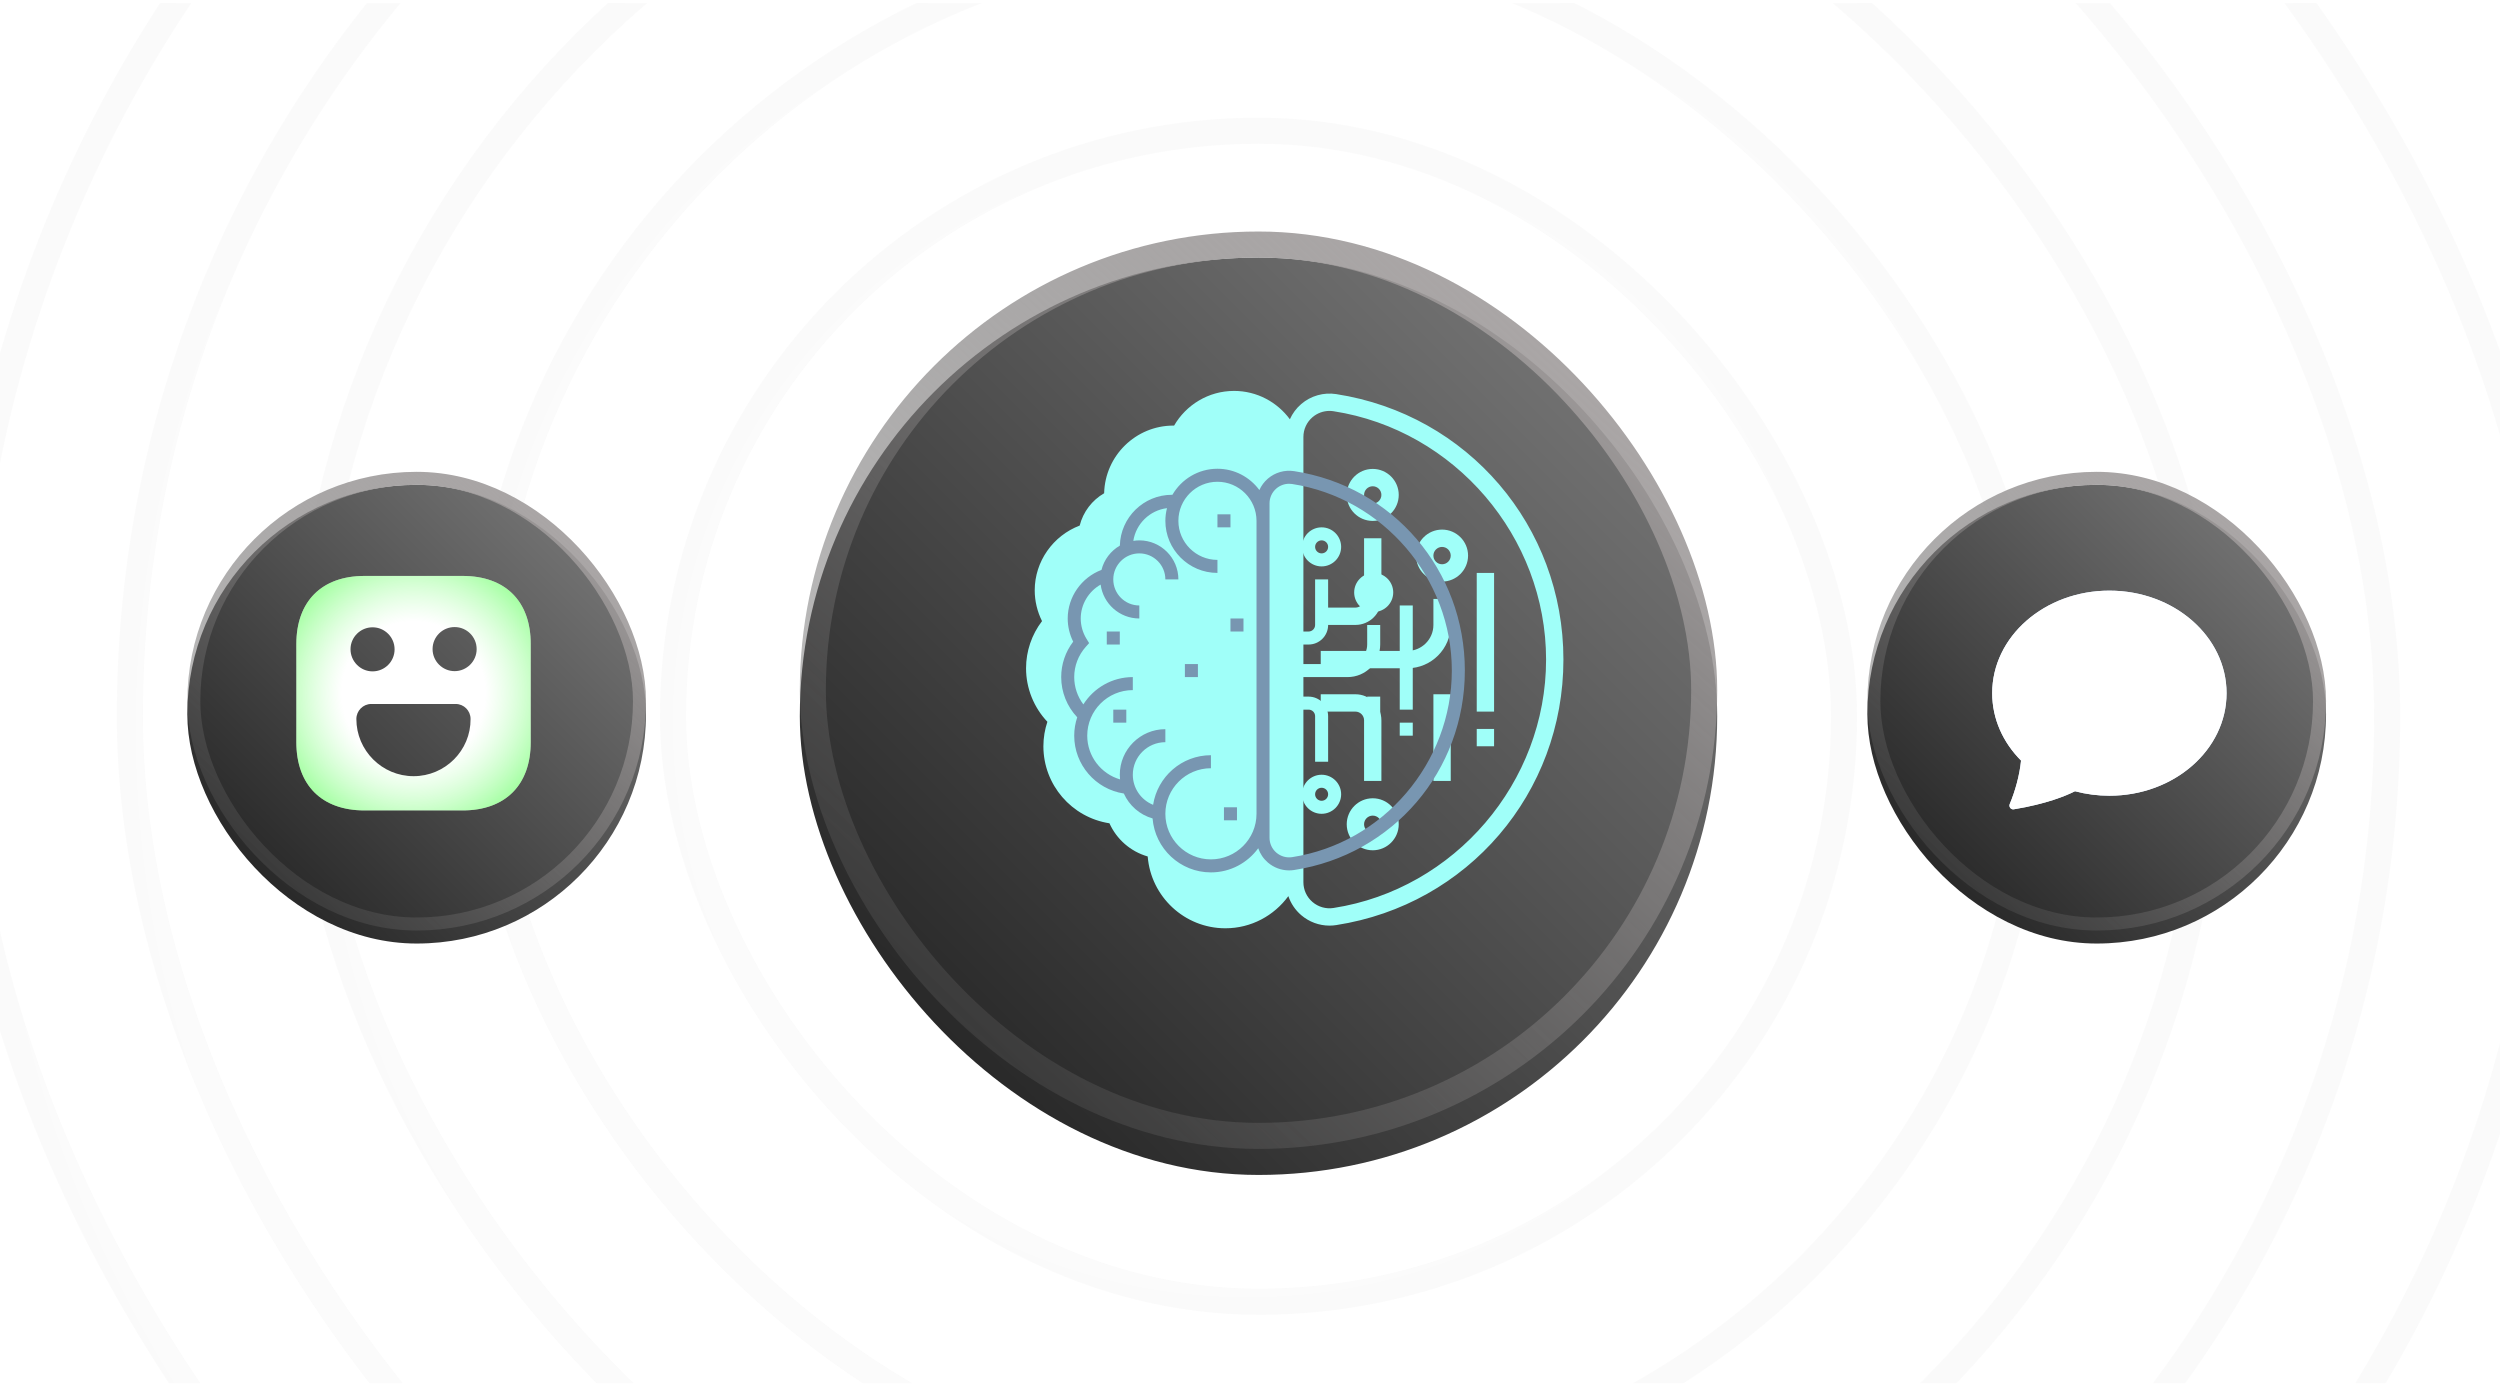 <svg width="384" height="213" viewBox="0 0 384 213" fill="none" xmlns="http://www.w3.org/2000/svg">
<g clip-path="url(#clip0_211_12131)">
<g opacity="0.1" filter="url(#filter0_i_211_12131)">
<rect x="103.371" y="16.08" width="179.873" height="179.873" rx="89.937" stroke="url(#paint0_radial_211_12131)" stroke-width="4"/>
</g>
<g opacity="0.1" filter="url(#filter1_i_211_12131)">
<rect x="73.84" y="-13.45" width="238.933" height="238.933" rx="119.467" stroke="url(#paint1_radial_211_12131)" stroke-width="4"/>
</g>
<g opacity="0.1" filter="url(#filter2_i_211_12131)">
<rect x="47.023" y="-40.267" width="292.568" height="292.568" rx="146.284" stroke="url(#paint2_radial_211_12131)" stroke-width="4"/>
</g>
<g opacity="0.1" filter="url(#filter3_i_211_12131)">
<rect x="19.945" y="-67.344" width="346.723" height="346.723" rx="173.362" stroke="url(#paint3_radial_211_12131)" stroke-width="4"/>
</g>
<g opacity="0.1" filter="url(#filter4_i_211_12131)">
<rect x="-5.83" y="-93.12" width="398.275" height="398.275" rx="199.137" stroke="url(#paint4_radial_211_12131)" stroke-width="4"/>
</g>
<g opacity="0.5" filter="url(#filter5_f_211_12131)">
<path d="M71.072 88.464H55.981C49.425 88.464 45.518 92.372 45.518 98.927V114.001C45.518 120.574 49.425 124.482 55.981 124.482H71.054C77.61 124.482 81.517 120.574 81.517 114.019V98.927C81.535 92.372 77.628 88.464 71.072 88.464ZM57.223 96.352C59.078 96.352 60.609 97.865 60.609 99.737C60.609 101.61 59.096 103.123 57.223 103.123C55.35 103.123 53.838 101.574 53.838 99.719C53.838 97.865 55.368 96.352 57.223 96.352ZM63.527 119.223C58.682 119.223 54.738 115.279 54.738 110.435C54.738 109.174 55.765 108.13 57.025 108.13H69.992C71.252 108.13 72.279 109.156 72.279 110.435C72.315 115.279 68.371 119.223 63.527 119.223ZM69.83 103.087C67.975 103.087 66.444 101.574 66.444 99.701C66.444 97.829 67.957 96.316 69.83 96.316C71.703 96.316 73.215 97.829 73.215 99.701C73.215 101.574 71.685 103.087 69.83 103.087Z" fill="white"/>
<path d="M71.072 88.464H55.981C49.425 88.464 45.518 92.372 45.518 98.927V114.001C45.518 120.574 49.425 124.482 55.981 124.482H71.054C77.61 124.482 81.517 120.574 81.517 114.019V98.927C81.535 92.372 77.628 88.464 71.072 88.464ZM57.223 96.352C59.078 96.352 60.609 97.865 60.609 99.737C60.609 101.61 59.096 103.123 57.223 103.123C55.35 103.123 53.838 101.574 53.838 99.719C53.838 97.865 55.368 96.352 57.223 96.352ZM63.527 119.223C58.682 119.223 54.738 115.279 54.738 110.435C54.738 109.174 55.765 108.13 57.025 108.13H69.992C71.252 108.13 72.279 109.156 72.279 110.435C72.315 115.279 68.371 119.223 63.527 119.223ZM69.83 103.087C67.975 103.087 66.444 101.574 66.444 99.701C66.444 97.829 67.957 96.316 69.83 96.316C71.703 96.316 73.215 97.829 73.215 99.701C73.215 101.574 71.685 103.087 69.83 103.087Z" fill="white"/>
</g>
<g filter="url(#filter6_i_211_12131)">
<rect x="28.771" y="72.473" width="70.455" height="70.455" rx="35.228" fill="url(#paint5_linear_211_12131)"/>
</g>
<rect x="29.771" y="73.473" width="68.455" height="68.455" rx="34.228" stroke="url(#paint6_linear_211_12131)" stroke-width="2"/>
<path d="M71.072 88.464H55.981C49.425 88.464 45.518 92.372 45.518 98.927V114.001C45.518 120.574 49.425 124.482 55.981 124.482H71.054C77.61 124.482 81.517 120.574 81.517 114.019V98.927C81.535 92.372 77.628 88.464 71.072 88.464ZM57.223 96.352C59.078 96.352 60.609 97.865 60.609 99.737C60.609 101.61 59.096 103.123 57.223 103.123C55.35 103.123 53.838 101.574 53.838 99.719C53.838 97.865 55.368 96.352 57.223 96.352ZM63.527 119.223C58.682 119.223 54.738 115.279 54.738 110.435C54.738 109.174 55.765 108.13 57.025 108.13H69.992C71.252 108.13 72.279 109.156 72.279 110.435C72.315 115.279 68.371 119.223 63.527 119.223ZM69.83 103.087C67.975 103.087 66.444 101.574 66.444 99.701C66.444 97.829 67.957 96.316 69.83 96.316C71.703 96.316 73.215 97.829 73.215 99.701C73.215 101.574 71.685 103.087 69.83 103.087Z" fill="white"/>
<path d="M71.072 88.464H55.981C49.425 88.464 45.518 92.372 45.518 98.927V114.001C45.518 120.574 49.425 124.482 55.981 124.482H71.054C77.61 124.482 81.517 120.574 81.517 114.019V98.927C81.535 92.372 77.628 88.464 71.072 88.464ZM57.223 96.352C59.078 96.352 60.609 97.865 60.609 99.737C60.609 101.61 59.096 103.123 57.223 103.123C55.35 103.123 53.838 101.574 53.838 99.719C53.838 97.865 55.368 96.352 57.223 96.352ZM63.527 119.223C58.682 119.223 54.738 115.279 54.738 110.435C54.738 109.174 55.765 108.13 57.025 108.13H69.992C71.252 108.13 72.279 109.156 72.279 110.435C72.315 115.279 68.371 119.223 63.527 119.223ZM69.83 103.087C67.975 103.087 66.444 101.574 66.444 99.701C66.444 97.829 67.957 96.316 69.83 96.316C71.703 96.316 73.215 97.829 73.215 99.701C73.215 101.574 71.685 103.087 69.83 103.087Z" fill="url(#paint7_radial_211_12131)"/>
</g>
<g filter="url(#filter7_i_211_12131)">
<rect x="122.852" y="35.561" width="140.911" height="140.911" rx="70.455" fill="url(#paint8_linear_211_12131)"/>
</g>
<rect x="124.852" y="37.561" width="136.911" height="136.911" rx="68.455" stroke="url(#paint9_linear_211_12131)" stroke-width="4"/>
<g filter="url(#filter8_f_211_12131)">
<path d="M189.551 61.376C185.811 61.376 182.595 63.585 181.111 66.764C180.819 66.736 180.53 66.701 180.232 66.701C175.085 66.701 170.913 70.874 170.913 76.02V76.582C168.827 77.495 167.325 79.448 167.01 81.783L166.919 81.731C163.069 82.878 160.263 86.443 160.263 90.664C160.263 92.457 160.778 94.127 161.657 95.549C159.967 97.434 158.932 99.915 158.932 102.646C158.932 105.766 160.279 108.569 162.418 110.516C161.888 111.782 161.594 113.169 161.594 114.627C161.594 120.059 165.66 124.54 170.913 125.195V125.192V125.277H171.416C172.367 127.968 174.687 130.007 177.568 130.492L177.588 130.247C177.584 130.367 177.569 130.483 177.569 130.603C177.569 136.484 182.338 141.253 188.22 141.253C194.101 141.253 198.87 136.484 198.87 130.603V70.695C198.87 65.548 194.698 61.376 189.551 61.376ZM170.913 109.242V109.302C170.9 109.338 170.902 109.309 170.913 109.242Z" fill="#A0FFF9"/>
<path d="M208.189 95.99H202.864V93.327H208.189C208.923 93.327 209.521 92.729 209.521 91.996V82.677H212.183V91.996C212.183 94.198 210.391 95.99 208.189 95.99Z" fill="#A0FFF9"/>
<path d="M210.852 80.014C208.65 80.014 206.858 78.222 206.858 76.02C206.858 73.818 208.65 72.026 210.852 72.026C213.054 72.026 214.846 73.818 214.846 76.02C214.846 78.222 213.054 80.014 210.852 80.014ZM210.852 74.689C210.119 74.689 209.521 75.287 209.521 76.02C209.521 76.754 210.119 77.352 210.852 77.352C211.586 77.352 212.183 76.754 212.183 76.02C212.183 75.287 211.586 74.689 210.852 74.689Z" fill="#A0FFF9"/>
<path d="M212.183 119.952H209.521V110.633C209.521 109.9 208.923 109.302 208.189 109.302H202.864V106.639H208.189C210.391 106.639 212.183 108.431 212.183 110.633V119.952Z" fill="#A0FFF9"/>
<path d="M210.852 130.603C208.65 130.603 206.858 128.811 206.858 126.609C206.858 124.407 208.65 122.615 210.852 122.615C213.054 122.615 214.846 124.407 214.846 126.609C214.846 128.811 213.054 130.603 210.852 130.603ZM210.852 125.278C210.119 125.278 209.521 125.875 209.521 126.609C209.521 127.342 210.119 127.94 210.852 127.94C211.586 127.94 212.183 127.342 212.183 126.609C212.183 125.875 211.586 125.278 210.852 125.278Z" fill="#A0FFF9"/>
<path d="M216.177 102.646H202.864V99.983H216.177C218.379 99.983 220.171 98.191 220.171 95.989V91.995H222.833V95.989C222.833 99.659 219.847 102.646 216.177 102.646Z" fill="#A0FFF9"/>
<path d="M221.502 89.333C219.3 89.333 217.508 87.541 217.508 85.339C217.508 83.137 219.3 81.346 221.502 81.346C223.704 81.346 225.495 83.137 225.495 85.339C225.495 87.541 223.704 89.333 221.502 89.333ZM221.502 84.008C220.768 84.008 220.17 84.606 220.17 85.339C220.17 86.073 220.768 86.671 221.502 86.671C222.235 86.671 222.833 86.073 222.833 85.339C222.833 84.606 222.235 84.008 221.502 84.008Z" fill="#A0FFF9"/>
<path d="M222.833 106.639H220.171V119.952H222.833V106.639Z" fill="#A0FFF9"/>
<path d="M229.49 88.002H226.827V109.302H229.49V88.002Z" fill="#A0FFF9"/>
<path d="M229.49 111.965H226.827V114.627H229.49V111.965Z" fill="#A0FFF9"/>
<path d="M205.237 60.533C203.307 60.237 201.35 60.792 199.867 62.062C199.109 62.71 198.521 63.512 198.124 64.4C196.182 61.765 193.068 60.045 189.552 60.045C185.617 60.045 182.182 62.195 180.338 65.378C180.304 65.377 180.268 65.37 180.233 65.37C174.448 65.37 169.735 70.01 169.596 75.762C167.75 76.83 166.373 78.611 165.839 80.729C161.747 82.279 158.933 86.242 158.933 90.664C158.933 92.308 159.319 93.928 160.054 95.402C158.466 97.484 157.602 100.022 157.602 102.646C157.602 105.716 158.788 108.651 160.878 110.866C160.485 112.05 160.264 113.313 160.264 114.627C160.264 120.543 164.604 125.562 170.41 126.457C171.508 128.897 173.627 130.785 176.287 131.554C176.776 137.717 181.936 142.584 188.221 142.584C192.193 142.584 195.711 140.632 197.891 137.646C198.271 138.767 198.946 139.779 199.866 140.567C201.086 141.612 202.627 142.175 204.21 142.175C204.55 142.175 204.894 142.149 205.236 142.095C225.462 138.964 240.141 121.812 240.141 101.314C240.141 80.817 225.462 63.665 205.237 60.533ZM188.221 139.921C183.082 139.921 178.902 135.741 178.902 130.603C178.902 125.464 183.082 121.284 188.221 121.284V118.621C182.241 118.621 177.283 123.032 176.395 128.767C173.93 127.77 172.246 125.381 172.246 122.615C172.246 118.945 175.232 115.958 178.902 115.958V113.296C173.763 113.296 169.583 117.476 169.583 122.615C169.583 122.937 169.603 123.254 169.635 123.568C165.726 122.43 162.927 118.818 162.927 114.627C162.927 109.488 167.107 105.308 172.246 105.308V102.646C167.991 102.646 164.257 104.882 162.131 108.233C160.931 106.633 160.264 104.676 160.264 102.646C160.264 100.359 161.111 98.154 162.65 96.437L163.314 95.695L162.791 94.848C162.009 93.584 161.595 92.137 161.595 90.664C161.595 87.763 163.213 85.129 165.666 83.731C166.186 87.638 169.531 90.664 173.577 90.664V88.002C170.64 88.002 168.252 85.613 168.252 82.677C168.252 79.74 170.64 77.352 173.577 77.352C176.514 77.352 178.902 79.74 178.902 82.677H181.565C181.565 78.271 177.982 74.689 173.577 74.689C173.159 74.689 172.751 74.732 172.349 74.793C172.893 71.296 175.706 68.545 179.235 68.102C179.026 68.934 178.902 69.799 178.902 70.695C178.902 76.567 183.68 81.345 189.552 81.345V78.683C185.147 78.683 181.565 75.1 181.565 70.695C181.565 66.29 185.147 62.708 189.552 62.708C193.957 62.708 197.54 66.29 197.54 70.695V130.603C197.54 135.741 193.36 139.921 188.221 139.921ZM204.829 139.465C203.669 139.649 202.491 139.309 201.599 138.546C200.711 137.785 200.202 136.678 200.202 135.512V67.117C200.202 65.949 200.711 64.843 201.599 64.083C202.332 63.454 203.26 63.116 204.212 63.116C204.417 63.116 204.624 63.132 204.83 63.164C223.442 66.046 237.478 82.448 237.478 101.314C237.478 120.181 223.442 136.583 204.829 139.465Z" fill="#A0FFF9"/>
<path d="M192.214 69.364H189.552V72.026H192.214V69.364Z" fill="#A0FFF9"/>
<path d="M185.558 99.983H182.896V102.646H185.558V99.983Z" fill="#A0FFF9"/>
<path d="M193.546 129.271H190.884V131.934H193.546V129.271Z" fill="#A0FFF9"/>
<path d="M170.915 109.302H168.252V111.965H170.915V109.302Z" fill="#A0FFF9"/>
<path d="M194.877 90.664H192.215V93.327H194.877V90.664Z" fill="#A0FFF9"/>
<path d="M169.583 93.327H166.921V95.99H169.583V93.327Z" fill="#A0FFF9"/>
</g>
<path d="M187 73C184.191 73 181.775 74.659 180.66 77.047C180.441 77.026 180.224 77 180 77C176.134 77 173 80.134 173 84V84.422C171.433 85.108 170.305 86.575 170.068 88.329L170 88.29C167.108 89.151 165 91.829 165 95C165 96.347 165.387 97.601 166.047 98.669C164.778 100.085 164 101.949 164 104C164 106.344 165.012 108.449 166.619 109.912C166.221 110.863 166 111.905 166 113C166 117.08 169.054 120.446 173 120.938V120.936V121H173.378C174.092 123.021 175.835 124.553 177.999 124.917L178.014 124.733C178.011 124.823 178 124.91 178 125C178 129.418 181.582 133 186 133C190.418 133 194 129.418 194 125V80C194 76.134 190.866 73 187 73ZM173 108.955V109C172.99 109.027 172.992 109.005 173 108.955Z" fill="#A0FFF9"/>
<path d="M201 99H197V97H201C201.551 97 202 96.551 202 96V89H204V96C204 97.654 202.654 99 201 99Z" fill="#A0FFF9"/>
<path d="M203 87C201.346 87 200 85.654 200 84C200 82.346 201.346 81 203 81C204.654 81 206 82.346 206 84C206 85.654 204.654 87 203 87ZM203 83C202.449 83 202 83.449 202 84C202 84.551 202.449 85 203 85C203.551 85 204 84.551 204 84C204 83.449 203.551 83 203 83Z" fill="#A0FFF9"/>
<path d="M204 117H202V110C202 109.449 201.551 109 201 109H197V107H201C202.654 107 204 108.346 204 110V117Z" fill="#A0FFF9"/>
<path d="M203 125C201.346 125 200 123.654 200 122C200 120.346 201.346 119 203 119C204.654 119 206 120.346 206 122C206 123.654 204.654 125 203 125ZM203 121C202.449 121 202 121.449 202 122C202 122.551 202.449 123 203 123C203.551 123 204 122.551 204 122C204 121.449 203.551 121 203 121Z" fill="#A0FFF9"/>
<path d="M207 104H197V102H207C208.654 102 210 100.654 210 99V96H212V99C212 101.757 209.757 104 207 104Z" fill="#A0FFF9"/>
<path d="M211 94C209.346 94 208 92.654 208 91C208 89.346 209.346 88 211 88C212.654 88 214 89.346 214 91C214 92.654 212.654 94 211 94ZM211 90C210.449 90 210 90.449 210 91C210 91.551 210.449 92 211 92C211.551 92 212 91.551 212 91C212 90.449 211.551 90 211 90Z" fill="#A0FFF9"/>
<path d="M212 107H210V117H212V107Z" fill="#A0FFF9"/>
<path d="M217 93H215V109H217V93Z" fill="#A0FFF9"/>
<path d="M217 111H215V113H217V111Z" fill="#A0FFF9"/>
<path d="M198.782 72.367C197.332 72.144 195.862 72.561 194.748 73.515C194.179 74.002 193.737 74.604 193.439 75.271C191.98 73.292 189.641 72 187 72C184.044 72 181.464 73.615 180.079 76.006C180.053 76.005 180.026 76 180 76C175.654 76 172.114 79.485 172.01 83.806C170.623 84.608 169.589 85.946 169.188 87.537C166.114 88.701 164 91.678 164 95C164 96.235 164.29 97.452 164.842 98.559C163.649 100.123 163 102.029 163 104C163 106.306 163.891 108.511 165.461 110.175C165.166 111.064 165 112.013 165 113C165 117.444 168.26 121.214 172.621 121.886C173.446 123.719 175.038 125.137 177.036 125.715C177.403 130.344 181.279 134 186 134C188.984 134 191.626 132.534 193.264 130.291C193.549 131.133 194.056 131.893 194.747 132.485C195.664 133.27 196.821 133.693 198.01 133.693C198.266 133.693 198.524 133.673 198.781 133.633C213.974 131.281 225 118.397 225 103C225 87.603 213.974 74.719 198.782 72.367ZM186 132C182.14 132 179 128.86 179 125C179 121.14 182.14 118 186 118V116C181.508 116 177.784 119.313 177.117 123.621C175.265 122.872 174 121.078 174 119C174 116.243 176.243 114 179 114V112C175.14 112 172 115.14 172 119C172 119.242 172.015 119.48 172.039 119.716C169.103 118.861 167 116.148 167 113C167 109.14 170.14 106 174 106V104C170.804 104 167.999 105.68 166.402 108.197C165.501 106.995 165 105.525 165 104C165 102.282 165.636 100.626 166.792 99.336L167.291 98.779L166.898 98.143C166.311 97.193 166 96.106 166 95C166 92.821 167.215 90.842 169.058 89.792C169.448 92.727 171.961 95 175 95V93C172.794 93 171 91.206 171 89C171 86.794 172.794 85 175 85C177.206 85 179 86.794 179 89H181C181 85.691 178.309 83 175 83C174.686 83 174.38 83.032 174.078 83.078C174.486 80.451 176.599 78.385 179.25 78.052C179.093 78.677 179 79.327 179 80C179 84.411 182.589 88 187 88V86C183.691 86 181 83.309 181 80C181 76.691 183.691 74 187 74C190.309 74 193 76.691 193 80V125C193 128.86 189.86 132 186 132ZM198.475 131.657C197.604 131.795 196.719 131.54 196.049 130.967C195.382 130.395 195 129.564 195 128.688V77.312C195 76.435 195.382 75.604 196.049 75.033C196.6 74.561 197.297 74.307 198.012 74.307C198.166 74.307 198.321 74.319 198.476 74.343C212.457 76.508 223 88.828 223 103C223 117.172 212.457 129.492 198.475 131.657Z" fill="#7896B1"/>
<path d="M189 79H187V81H189V79Z" fill="#7896B1"/>
<path d="M184 102H182V104H184V102Z" fill="#7896B1"/>
<path d="M190 124H188V126H190V124Z" fill="#7896B1"/>
<path d="M173 109H171V111H173V109Z" fill="#7896B1"/>
<path d="M191 95H189V97H191V95Z" fill="#7896B1"/>
<path d="M172 97H170V99H172V97Z" fill="#7896B1"/>
<g filter="url(#filter9_i_211_12131)">
<rect x="286.826" y="72.473" width="70.455" height="70.455" rx="35.228" fill="url(#paint10_linear_211_12131)"/>
</g>
<rect x="287.826" y="73.473" width="68.455" height="68.455" rx="34.228" stroke="url(#paint11_linear_211_12131)" stroke-width="2"/>
<g clip-path="url(#clip1_211_12131)" filter="url(#filter10_f_211_12131)">
<path d="M324 122.223C333.941 122.223 342 115.171 342 106.473C342 97.774 333.941 90.723 324 90.723C314.059 90.723 306 97.774 306 106.473C306 110.433 307.672 114.055 310.432 116.823C310.214 119.109 309.494 121.615 308.698 123.496C308.52 123.915 308.864 124.383 309.312 124.311C314.388 123.478 317.405 122.2 318.717 121.534C320.44 121.994 322.216 122.226 324 122.223Z" fill="#D9EAFF"/>
</g>
<g clip-path="url(#clip2_211_12131)">
<path d="M324 122.223C333.941 122.223 342 115.171 342 106.473C342 97.774 333.941 90.723 324 90.723C314.059 90.723 306 97.774 306 106.473C306 110.433 307.672 114.055 310.432 116.823C310.214 119.109 309.494 121.615 308.698 123.496C308.52 123.915 308.864 124.383 309.312 124.311C314.388 123.478 317.405 122.2 318.717 121.534C320.44 121.994 322.216 122.226 324 122.223Z" fill="white"/>
</g>
<defs>
<filter id="filter0_i_211_12131" x="101.371" y="14.08" width="183.873" height="187.873" filterUnits="userSpaceOnUse" color-interpolation-filters="sRGB">
<feFlood flood-opacity="0" result="BackgroundImageFix"/>
<feBlend mode="normal" in="SourceGraphic" in2="BackgroundImageFix" result="shape"/>
<feColorMatrix in="SourceAlpha" type="matrix" values="0 0 0 0 0 0 0 0 0 0 0 0 0 0 0 0 0 0 127 0" result="hardAlpha"/>
<feOffset dy="4"/>
<feGaussianBlur stdDeviation="2"/>
<feComposite in2="hardAlpha" operator="arithmetic" k2="-1" k3="1"/>
<feColorMatrix type="matrix" values="0 0 0 0 0 0 0 0 0 0 0 0 0 0 0 0 0 0 0.4 0"/>
<feBlend mode="normal" in2="shape" result="effect1_innerShadow_211_12131"/>
</filter>
<filter id="filter1_i_211_12131" x="71.84" y="-15.45" width="242.934" height="246.933" filterUnits="userSpaceOnUse" color-interpolation-filters="sRGB">
<feFlood flood-opacity="0" result="BackgroundImageFix"/>
<feBlend mode="normal" in="SourceGraphic" in2="BackgroundImageFix" result="shape"/>
<feColorMatrix in="SourceAlpha" type="matrix" values="0 0 0 0 0 0 0 0 0 0 0 0 0 0 0 0 0 0 127 0" result="hardAlpha"/>
<feOffset dy="4"/>
<feGaussianBlur stdDeviation="2"/>
<feComposite in2="hardAlpha" operator="arithmetic" k2="-1" k3="1"/>
<feColorMatrix type="matrix" values="0 0 0 0 0 0 0 0 0 0 0 0 0 0 0 0 0 0 0.4 0"/>
<feBlend mode="normal" in2="shape" result="effect1_innerShadow_211_12131"/>
</filter>
<filter id="filter2_i_211_12131" x="45.023" y="-42.267" width="296.567" height="300.568" filterUnits="userSpaceOnUse" color-interpolation-filters="sRGB">
<feFlood flood-opacity="0" result="BackgroundImageFix"/>
<feBlend mode="normal" in="SourceGraphic" in2="BackgroundImageFix" result="shape"/>
<feColorMatrix in="SourceAlpha" type="matrix" values="0 0 0 0 0 0 0 0 0 0 0 0 0 0 0 0 0 0 127 0" result="hardAlpha"/>
<feOffset dy="4"/>
<feGaussianBlur stdDeviation="2"/>
<feComposite in2="hardAlpha" operator="arithmetic" k2="-1" k3="1"/>
<feColorMatrix type="matrix" values="0 0 0 0 0 0 0 0 0 0 0 0 0 0 0 0 0 0 0.4 0"/>
<feBlend mode="normal" in2="shape" result="effect1_innerShadow_211_12131"/>
</filter>
<filter id="filter3_i_211_12131" x="17.945" y="-69.344" width="350.723" height="354.723" filterUnits="userSpaceOnUse" color-interpolation-filters="sRGB">
<feFlood flood-opacity="0" result="BackgroundImageFix"/>
<feBlend mode="normal" in="SourceGraphic" in2="BackgroundImageFix" result="shape"/>
<feColorMatrix in="SourceAlpha" type="matrix" values="0 0 0 0 0 0 0 0 0 0 0 0 0 0 0 0 0 0 127 0" result="hardAlpha"/>
<feOffset dy="4"/>
<feGaussianBlur stdDeviation="2"/>
<feComposite in2="hardAlpha" operator="arithmetic" k2="-1" k3="1"/>
<feColorMatrix type="matrix" values="0 0 0 0 0 0 0 0 0 0 0 0 0 0 0 0 0 0 0.4 0"/>
<feBlend mode="normal" in2="shape" result="effect1_innerShadow_211_12131"/>
</filter>
<filter id="filter4_i_211_12131" x="-7.83" y="-95.12" width="402.274" height="406.275" filterUnits="userSpaceOnUse" color-interpolation-filters="sRGB">
<feFlood flood-opacity="0" result="BackgroundImageFix"/>
<feBlend mode="normal" in="SourceGraphic" in2="BackgroundImageFix" result="shape"/>
<feColorMatrix in="SourceAlpha" type="matrix" values="0 0 0 0 0 0 0 0 0 0 0 0 0 0 0 0 0 0 127 0" result="hardAlpha"/>
<feOffset dy="4"/>
<feGaussianBlur stdDeviation="2"/>
<feComposite in2="hardAlpha" operator="arithmetic" k2="-1" k3="1"/>
<feColorMatrix type="matrix" values="0 0 0 0 0 0 0 0 0 0 0 0 0 0 0 0 0 0 0.4 0"/>
<feBlend mode="normal" in2="shape" result="effect1_innerShadow_211_12131"/>
</filter>
<filter id="filter5_f_211_12131" x="24.5" y="69.964" width="75.518" height="73.018" filterUnits="userSpaceOnUse" color-interpolation-filters="sRGB">
<feFlood flood-opacity="0" result="BackgroundImageFix"/>
<feBlend mode="normal" in="SourceGraphic" in2="BackgroundImageFix" result="shape"/>
<feGaussianBlur stdDeviation="9.25" result="effect1_foregroundBlur_211_12131"/>
</filter>
<filter id="filter6_i_211_12131" x="28.771" y="72.473" width="70.455" height="72.455" filterUnits="userSpaceOnUse" color-interpolation-filters="sRGB">
<feFlood flood-opacity="0" result="BackgroundImageFix"/>
<feBlend mode="normal" in="SourceGraphic" in2="BackgroundImageFix" result="shape"/>
<feColorMatrix in="SourceAlpha" type="matrix" values="0 0 0 0 0 0 0 0 0 0 0 0 0 0 0 0 0 0 127 0" result="hardAlpha"/>
<feOffset dy="2"/>
<feGaussianBlur stdDeviation="1"/>
<feComposite in2="hardAlpha" operator="arithmetic" k2="-1" k3="1"/>
<feColorMatrix type="matrix" values="0 0 0 0 0 0 0 0 0 0 0 0 0 0 0 0 0 0 0.4 0"/>
<feBlend mode="normal" in2="shape" result="effect1_innerShadow_211_12131"/>
</filter>
<filter id="filter7_i_211_12131" x="122.852" y="35.561" width="140.911" height="144.911" filterUnits="userSpaceOnUse" color-interpolation-filters="sRGB">
<feFlood flood-opacity="0" result="BackgroundImageFix"/>
<feBlend mode="normal" in="SourceGraphic" in2="BackgroundImageFix" result="shape"/>
<feColorMatrix in="SourceAlpha" type="matrix" values="0 0 0 0 0 0 0 0 0 0 0 0 0 0 0 0 0 0 127 0" result="hardAlpha"/>
<feOffset dy="4"/>
<feGaussianBlur stdDeviation="2"/>
<feComposite in2="hardAlpha" operator="arithmetic" k2="-1" k3="1"/>
<feColorMatrix type="matrix" values="0 0 0 0 0 0 0 0 0 0 0 0 0 0 0 0 0 0 0.4 0"/>
<feBlend mode="normal" in2="shape" result="effect1_innerShadow_211_12131"/>
</filter>
<filter id="filter8_f_211_12131" x="122.702" y="25.145" width="152.339" height="152.339" filterUnits="userSpaceOnUse" color-interpolation-filters="sRGB">
<feFlood flood-opacity="0" result="BackgroundImageFix"/>
<feBlend mode="normal" in="SourceGraphic" in2="BackgroundImageFix" result="shape"/>
<feGaussianBlur stdDeviation="17.45" result="effect1_foregroundBlur_211_12131"/>
</filter>
<filter id="filter9_i_211_12131" x="286.826" y="72.473" width="70.455" height="72.455" filterUnits="userSpaceOnUse" color-interpolation-filters="sRGB">
<feFlood flood-opacity="0" result="BackgroundImageFix"/>
<feBlend mode="normal" in="SourceGraphic" in2="BackgroundImageFix" result="shape"/>
<feColorMatrix in="SourceAlpha" type="matrix" values="0 0 0 0 0 0 0 0 0 0 0 0 0 0 0 0 0 0 127 0" result="hardAlpha"/>
<feOffset dy="2"/>
<feGaussianBlur stdDeviation="1"/>
<feComposite in2="hardAlpha" operator="arithmetic" k2="-1" k3="1"/>
<feColorMatrix type="matrix" values="0 0 0 0 0 0 0 0 0 0 0 0 0 0 0 0 0 0 0.4 0"/>
<feBlend mode="normal" in2="shape" result="effect1_innerShadow_211_12131"/>
</filter>
<filter id="filter10_f_211_12131" x="287.9" y="70.373" width="72.2" height="72.2" filterUnits="userSpaceOnUse" color-interpolation-filters="sRGB">
<feFlood flood-opacity="0" result="BackgroundImageFix"/>
<feBlend mode="normal" in="SourceGraphic" in2="BackgroundImageFix" result="shape"/>
<feGaussianBlur stdDeviation="9.05" result="effect1_foregroundBlur_211_12131"/>
</filter>
<radialGradient id="paint0_radial_211_12131" cx="0" cy="0" r="1" gradientUnits="userSpaceOnUse" gradientTransform="translate(191.643 106.96) rotate(132.585) scale(121.919)">
<stop stop-color="#797777" stop-opacity="0.17"/>
<stop offset="0.894" stop-color="#555555" stop-opacity="0.33"/>
<stop offset="0.958" stop-color="#555555" stop-opacity="0.52"/>
</radialGradient>
<radialGradient id="paint1_radial_211_12131" cx="0" cy="0" r="1" gradientUnits="userSpaceOnUse" gradientTransform="translate(191.107 107.264) rotate(132.585) scale(161.079)">
<stop stop-color="#797777" stop-opacity="0.17"/>
<stop offset="0.894" stop-color="#555555" stop-opacity="0.33"/>
<stop offset="0.958" stop-color="#555555" stop-opacity="0.52"/>
</radialGradient>
<radialGradient id="paint2_radial_211_12131" cx="0" cy="0" r="1" gradientUnits="userSpaceOnUse" gradientTransform="translate(190.622 107.54) rotate(132.585) scale(196.642)">
<stop stop-color="#797777" stop-opacity="0.17"/>
<stop offset="0.894" stop-color="#555555" stop-opacity="0.33"/>
<stop offset="0.958" stop-color="#555555" stop-opacity="0.52"/>
</radialGradient>
<radialGradient id="paint3_radial_211_12131" cx="0" cy="0" r="1" gradientUnits="userSpaceOnUse" gradientTransform="translate(190.131 107.818) rotate(132.585) scale(232.55)">
<stop stop-color="#797777" stop-opacity="0.17"/>
<stop offset="0.894" stop-color="#555555" stop-opacity="0.33"/>
<stop offset="0.958" stop-color="#555555" stop-opacity="0.52"/>
</radialGradient>
<radialGradient id="paint4_radial_211_12131" cx="0" cy="0" r="1" gradientUnits="userSpaceOnUse" gradientTransform="translate(189.665 108.083) rotate(132.585) scale(266.732)">
<stop stop-color="#797777" stop-opacity="0.17"/>
<stop offset="0.894" stop-color="#555555" stop-opacity="0.33"/>
<stop offset="0.958" stop-color="#555555" stop-opacity="0.52"/>
</radialGradient>
<linearGradient id="paint5_linear_211_12131" x1="96.976" y1="74.874" x2="24.525" y2="147.325" gradientUnits="userSpaceOnUse">
<stop stop-color="#7D7D7D"/>
<stop offset="0" stop-color="#7D7D7D"/>
<stop offset="0.789" stop-color="#292929"/>
</linearGradient>
<linearGradient id="paint6_linear_211_12131" x1="94.973" y1="73.667" x2="31.749" y2="142.458" gradientUnits="userSpaceOnUse">
<stop stop-color="#ADA8A8"/>
<stop offset="0.894" stop-color="#555555" stop-opacity="0.33"/>
</linearGradient>
<radialGradient id="paint7_radial_211_12131" cx="0" cy="0" r="1" gradientUnits="userSpaceOnUse" gradientTransform="translate(63.518 106.473) rotate(90) scale(33.161 33.145)">
<stop offset="0.333" stop-color="#7CFF79" stop-opacity="0"/>
<stop offset="1" stop-color="#05FF00"/>
</radialGradient>
<linearGradient id="paint8_linear_211_12131" x1="259.261" y1="40.363" x2="114.359" y2="185.266" gradientUnits="userSpaceOnUse">
<stop stop-color="#7D7D7D"/>
<stop offset="0" stop-color="#7D7D7D"/>
<stop offset="0.789" stop-color="#292929"/>
</linearGradient>
<linearGradient id="paint9_linear_211_12131" x1="255.255" y1="37.949" x2="128.807" y2="175.531" gradientUnits="userSpaceOnUse">
<stop stop-color="#ADA8A8"/>
<stop offset="0.894" stop-color="#555555" stop-opacity="0.33"/>
</linearGradient>
<linearGradient id="paint10_linear_211_12131" x1="355.031" y1="74.874" x2="282.58" y2="147.325" gradientUnits="userSpaceOnUse">
<stop stop-color="#7D7D7D"/>
<stop offset="0" stop-color="#7D7D7D"/>
<stop offset="0.789" stop-color="#292929"/>
</linearGradient>
<linearGradient id="paint11_linear_211_12131" x1="353.028" y1="73.667" x2="289.804" y2="142.458" gradientUnits="userSpaceOnUse">
<stop stop-color="#ADA8A8"/>
<stop offset="0.894" stop-color="#555555" stop-opacity="0.33"/>
</linearGradient>
<clipPath id="clip0_211_12131">
<rect width="384" height="212" fill="white" transform="translate(0 0.473)"/>
</clipPath>
<clipPath id="clip1_211_12131">
<rect width="36" height="36" fill="white" transform="translate(306 88.473)"/>
</clipPath>
<clipPath id="clip2_211_12131">
<rect width="36" height="36" fill="white" transform="translate(306 88.473)"/>
</clipPath>
</defs>
</svg>
